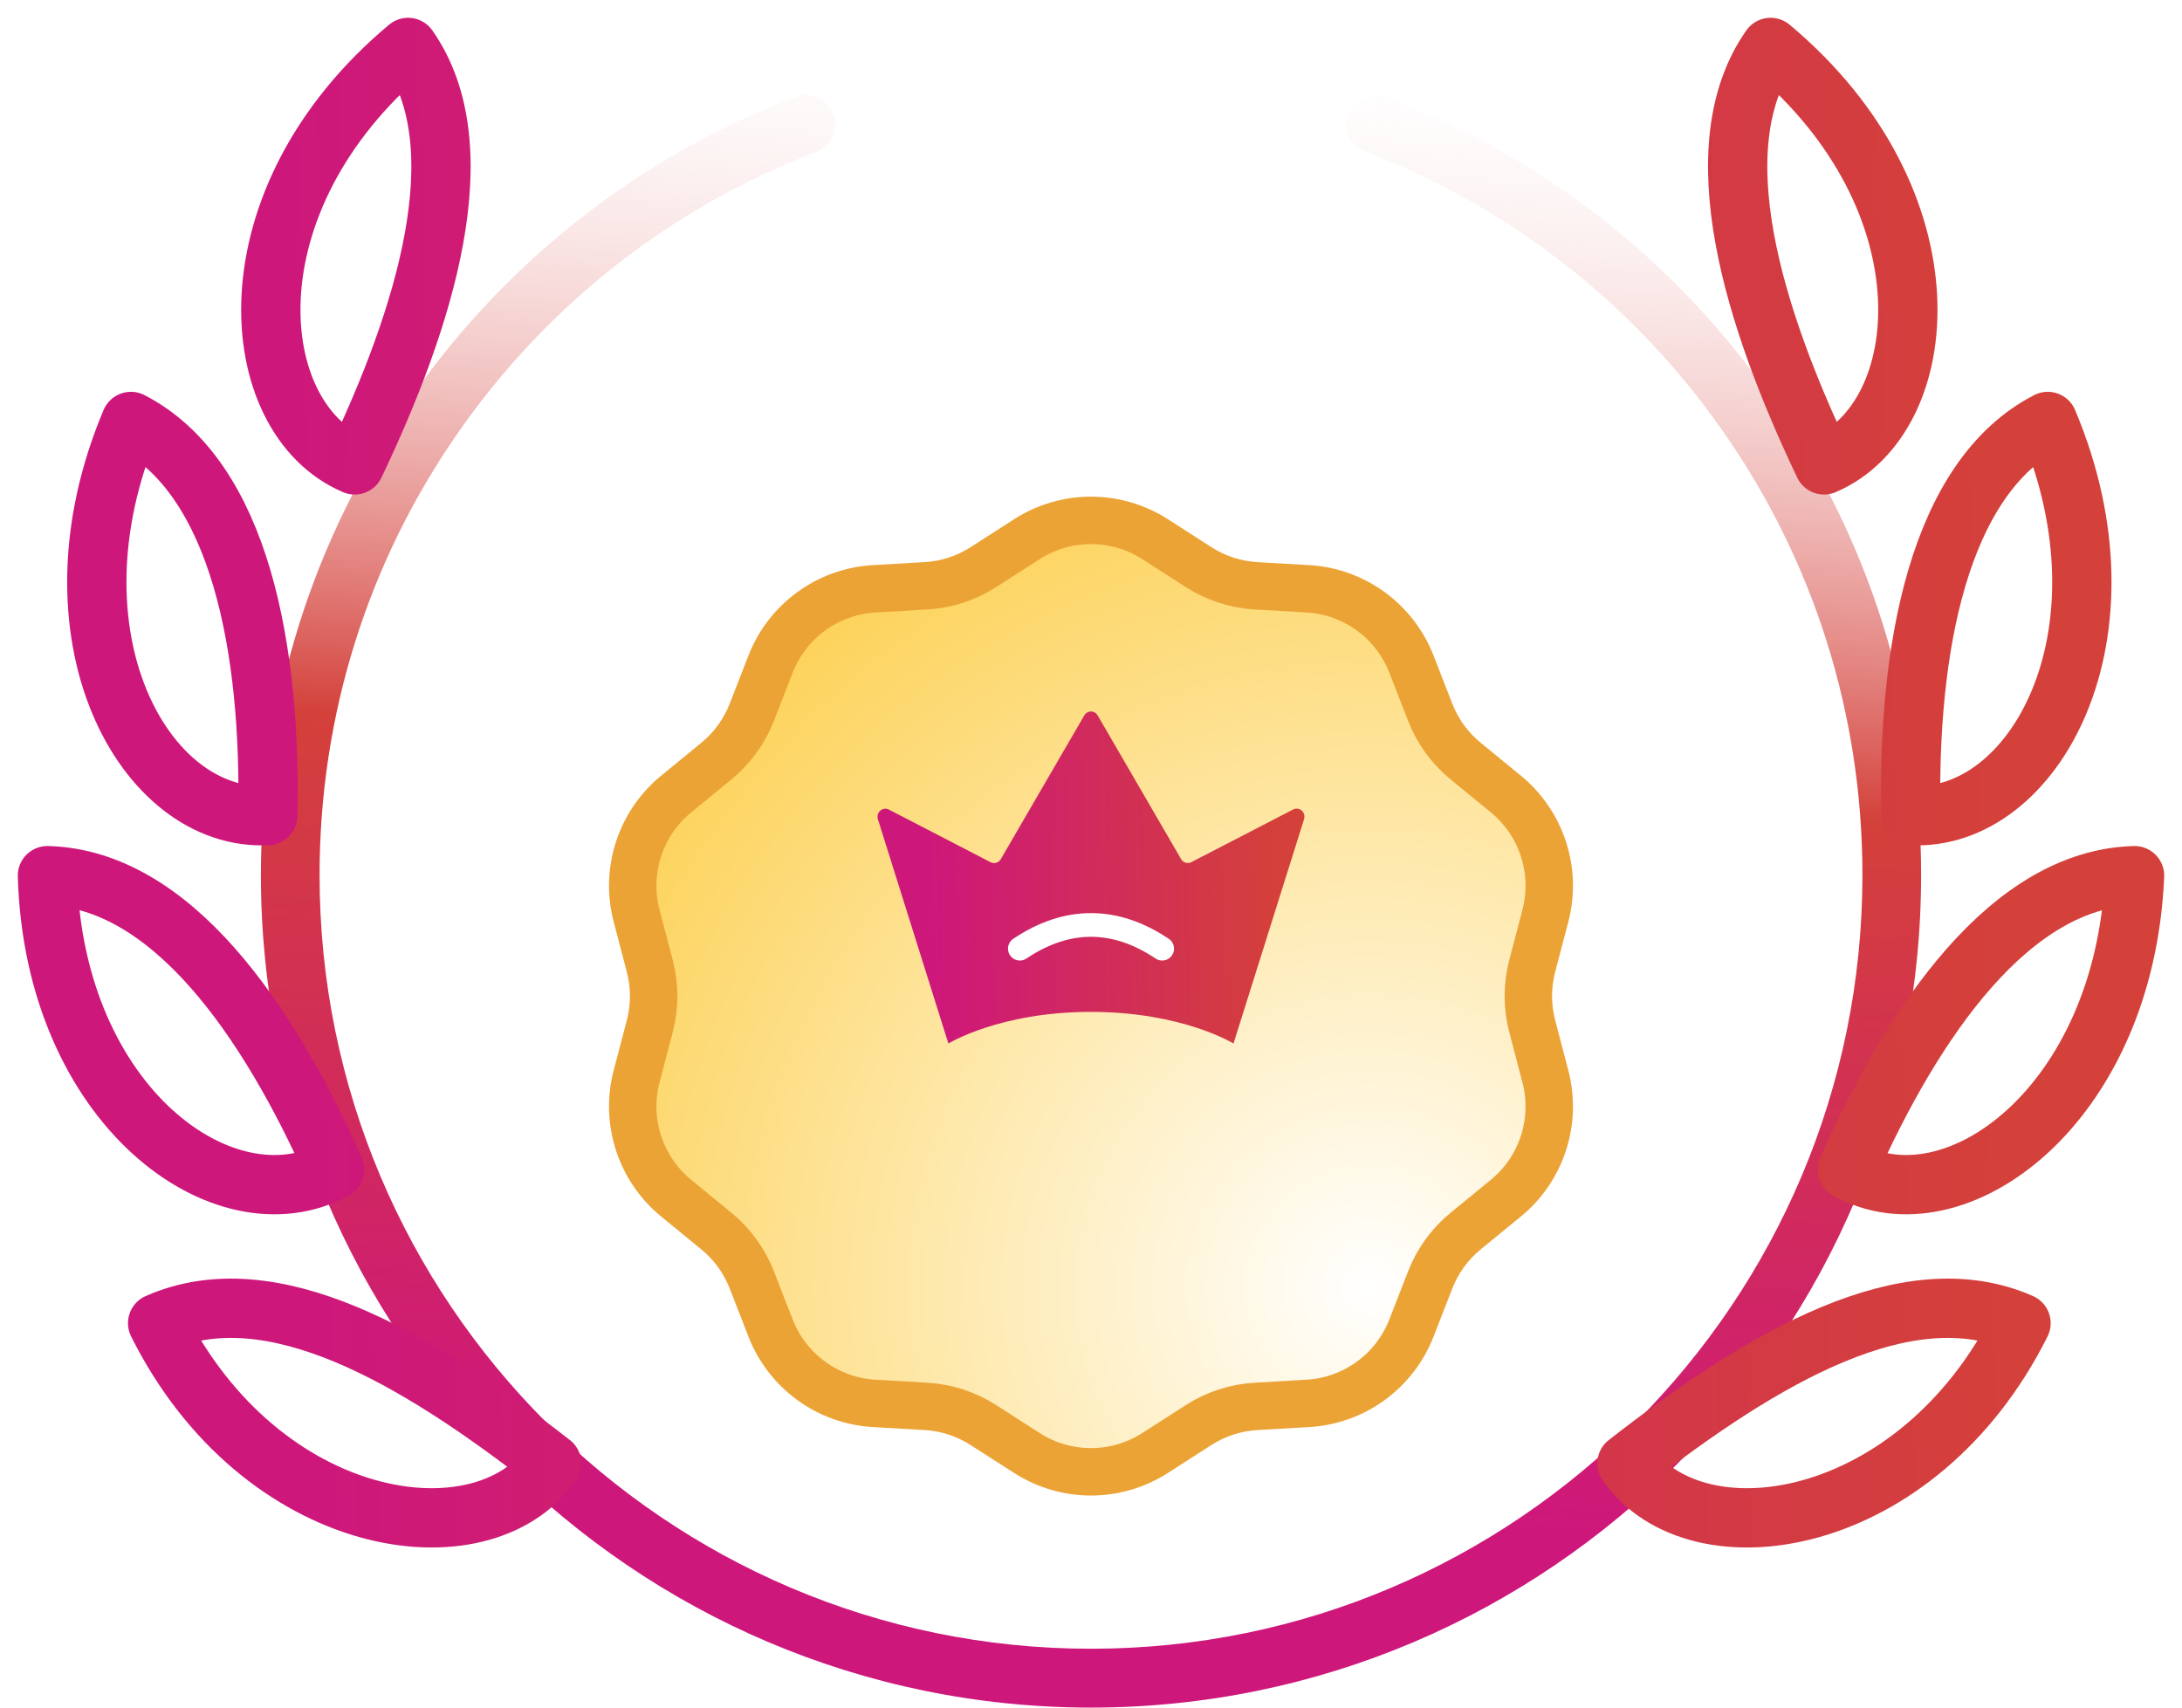<svg width="92" height="72" viewBox="0 0 92 72" fill="none" xmlns="http://www.w3.org/2000/svg">
<circle cx="46" cy="37" r="34" fill="white"/>
<g filter="url(#filter0_d_3627_511)">
<path d="M43.299 18.734C44.945 17.677 47.055 17.677 48.701 18.734L50.542 19.916C51.266 20.38 52.097 20.65 52.955 20.7L55.139 20.826C57.092 20.938 58.799 22.179 59.51 24.001L60.304 26.039C60.617 26.84 61.13 27.547 61.796 28.092L63.489 29.478C65.002 30.716 65.654 32.724 65.158 34.615L64.603 36.731C64.385 37.563 64.385 38.437 64.603 39.269L65.158 41.385C65.654 43.276 65.002 45.284 63.489 46.522L61.796 47.908C61.13 48.453 60.617 49.16 60.304 49.961L59.51 51.999C58.799 53.821 57.092 55.062 55.139 55.174L52.955 55.3C52.097 55.35 51.266 55.62 50.542 56.084L48.701 57.266C47.055 58.323 44.945 58.323 43.299 57.266L41.458 56.084C40.734 55.62 39.903 55.35 39.045 55.3L36.861 55.174C34.908 55.062 33.201 53.821 32.49 51.999L31.696 49.961C31.383 49.16 30.87 48.453 30.204 47.908L28.512 46.522C26.998 45.284 26.346 43.276 26.842 41.385L27.397 39.269C27.615 38.437 27.615 37.563 27.397 36.731L26.842 34.615C26.346 32.724 26.998 30.716 28.512 29.478L30.204 28.092C30.87 27.547 31.383 26.84 31.696 26.039L32.49 24.001C33.201 22.179 34.908 20.938 36.861 20.826L39.045 20.7C39.903 20.65 40.734 20.38 41.458 19.916L43.299 18.734Z" fill="url(#paint0_radial_3627_511)"/>
<path d="M43.299 18.734C44.945 17.677 47.055 17.677 48.701 18.734L50.542 19.916C51.266 20.38 52.097 20.65 52.955 20.7L55.139 20.826C57.092 20.938 58.799 22.179 59.51 24.001L60.304 26.039C60.617 26.84 61.13 27.547 61.796 28.092L63.489 29.478C65.002 30.716 65.654 32.724 65.158 34.615L64.603 36.731C64.385 37.563 64.385 38.437 64.603 39.269L65.158 41.385C65.654 43.276 65.002 45.284 63.489 46.522L61.796 47.908C61.13 48.453 60.617 49.16 60.304 49.961L59.51 51.999C58.799 53.821 57.092 55.062 55.139 55.174L52.955 55.3C52.097 55.35 51.266 55.62 50.542 56.084L48.701 57.266C47.055 58.323 44.945 58.323 43.299 57.266L41.458 56.084C40.734 55.62 39.903 55.35 39.045 55.3L36.861 55.174C34.908 55.062 33.201 53.821 32.49 51.999L31.696 49.961C31.383 49.16 30.87 48.453 30.204 47.908L28.512 46.522C26.998 45.284 26.346 43.276 26.842 41.385L27.397 39.269C27.615 38.437 27.615 37.563 27.397 36.731L26.842 34.615C26.346 32.724 26.998 30.716 28.512 29.478L30.204 28.092C30.87 27.547 31.383 26.84 31.696 26.039L32.49 24.001C33.201 22.179 34.908 20.938 36.861 20.826L39.045 20.7C39.903 20.65 40.734 20.38 41.458 19.916L43.299 18.734Z" stroke="#ECA336" stroke-width="2"/>
</g>
<path d="M46 72C26.701 72 11 56.252 11 36.896C11 29.639 13.19 22.675 17.332 16.755C21.38 10.97 26.987 6.587 33.547 4.082C33.853 3.968 34.191 3.98 34.488 4.115C34.785 4.25 35.017 4.498 35.133 4.803C35.249 5.109 35.24 5.448 35.108 5.747C34.976 6.046 34.732 6.281 34.428 6.4C28.332 8.729 23.12 12.802 19.357 18.18C15.508 23.68 13.474 30.152 13.474 36.896C13.474 54.884 28.065 69.519 46 69.519C63.935 69.519 78.526 54.884 78.526 36.896C78.526 30.152 76.492 23.68 72.643 18.18C68.88 12.802 63.668 8.729 57.572 6.4C56.934 6.156 56.613 5.44 56.856 4.799C57.099 4.159 57.814 3.838 58.452 4.082C65.012 6.587 70.62 10.97 74.668 16.755C78.81 22.675 81 29.639 81 36.896C81 56.252 65.299 72 46 72Z" fill="url(#paint1_linear_3627_511)"/>
<path d="M85.213 55.792C80.426 53.679 74.371 57.2 68.598 61.706C71.555 65.931 80.848 64.522 85.213 55.792ZM90 36.922C84.79 37.063 80.707 42.977 77.891 49.314C82.397 51.849 89.578 46.639 90 36.922ZM86.339 17.771C81.693 20.165 80.426 27.488 80.566 34.388C85.776 34.669 90.141 26.784 86.339 17.771ZM74.653 2C71.696 6.224 73.949 13.406 76.906 19.602C81.552 17.631 82.397 8.478 74.653 2ZM6.646 55.792C11.434 53.679 17.488 57.2 23.261 61.706C20.304 65.931 11.011 64.522 6.646 55.792ZM2 36.922C7.21 37.063 11.293 42.977 14.109 49.314C9.462 51.849 2.282 46.639 2 36.922ZM5.52 17.771C10.166 20.165 11.434 27.488 11.293 34.388C6.083 34.669 1.718 26.784 5.52 17.771ZM17.206 2C20.163 6.224 17.91 13.406 14.954 19.602C10.307 17.631 9.462 8.478 17.206 2Z" stroke="url(#paint2_linear_3627_511)" stroke-width="2.5" stroke-miterlimit="10" stroke-linecap="round" stroke-linejoin="round"/>
<path d="M39.987 44C39.987 44 42.139 42.666 45.997 42.666C49.855 42.666 52.008 44 52.008 44L54.981 34.549C55.003 34.485 55.006 34.415 54.989 34.349C54.972 34.284 54.937 34.224 54.888 34.18C54.839 34.135 54.777 34.106 54.712 34.098C54.647 34.089 54.581 34.101 54.523 34.132L50.228 36.353C50.154 36.391 50.068 36.398 49.989 36.374C49.909 36.35 49.841 36.296 49.798 36.222L46.28 30.164C46.251 30.114 46.209 30.072 46.16 30.044C46.111 30.015 46.056 30 45.999 30C45.943 30 45.887 30.015 45.838 30.044C45.788 30.072 45.747 30.114 45.718 30.164L42.197 36.225C42.154 36.299 42.086 36.353 42.006 36.377C41.926 36.402 41.84 36.394 41.766 36.355L37.478 34.136C37.419 34.106 37.353 34.094 37.288 34.102C37.223 34.111 37.162 34.139 37.113 34.184C37.063 34.229 37.028 34.288 37.011 34.354C36.994 34.419 36.997 34.489 37.018 34.553L39.987 44Z" fill="url(#paint3_linear_3627_511)"/>
<path d="M43 40C44.986 38.667 47.014 38.667 49 40" stroke="white" stroke-linecap="round" stroke-linejoin="round"/>
<defs>
<filter id="filter0_d_3627_511" x="21.68" y="16.942" width="48.641" height="50.117" filterUnits="userSpaceOnUse" color-interpolation-filters="sRGB">
<feFlood flood-opacity="0" result="BackgroundImageFix"/>
<feColorMatrix in="SourceAlpha" type="matrix" values="0 0 0 0 0 0 0 0 0 0 0 0 0 0 0 0 0 0 127 0" result="hardAlpha"/>
<feOffset dy="4"/>
<feGaussianBlur stdDeviation="2"/>
<feComposite in2="hardAlpha" operator="out"/>
<feColorMatrix type="matrix" values="0 0 0 0 0 0 0 0 0 0 0 0 0 0 0 0 0 0 0.05 0"/>
<feBlend mode="normal" in2="BackgroundImageFix" result="effect1_dropShadow_3627_511"/>
<feBlend mode="normal" in="SourceGraphic" in2="effect1_dropShadow_3627_511" result="shape"/>
</filter>
<radialGradient id="paint0_radial_3627_511" cx="0" cy="0" r="1" gradientUnits="userSpaceOnUse" gradientTransform="translate(57.711 50.129) rotate(-129.094) scale(51.733)">
<stop stop-color="white"/>
<stop offset="1" stop-color="#FCBF12"/>
</radialGradient>
<linearGradient id="paint1_linear_3627_511" x1="47.892" y1="-0.486" x2="43.411" y2="63.118" gradientUnits="userSpaceOnUse">
<stop offset="0.036" stop-color="white" stop-opacity="0.14"/>
<stop offset="0.516" stop-color="#D4403A"/>
<stop offset="1" stop-color="#CE177B"/>
</linearGradient>
<linearGradient id="paint2_linear_3627_511" x1="84.133" y1="26.8" x2="12.377" y2="28.842" gradientUnits="userSpaceOnUse">
<stop stop-color="#D4403A"/>
<stop offset="1" stop-color="#CE177B"/>
</linearGradient>
<linearGradient id="paint3_linear_3627_511" x1="53.8" y1="35.6" x2="39.12" y2="35.978" gradientUnits="userSpaceOnUse">
<stop stop-color="#D4403A"/>
<stop offset="1" stop-color="#CE177B"/>
</linearGradient>
</defs>
</svg>
